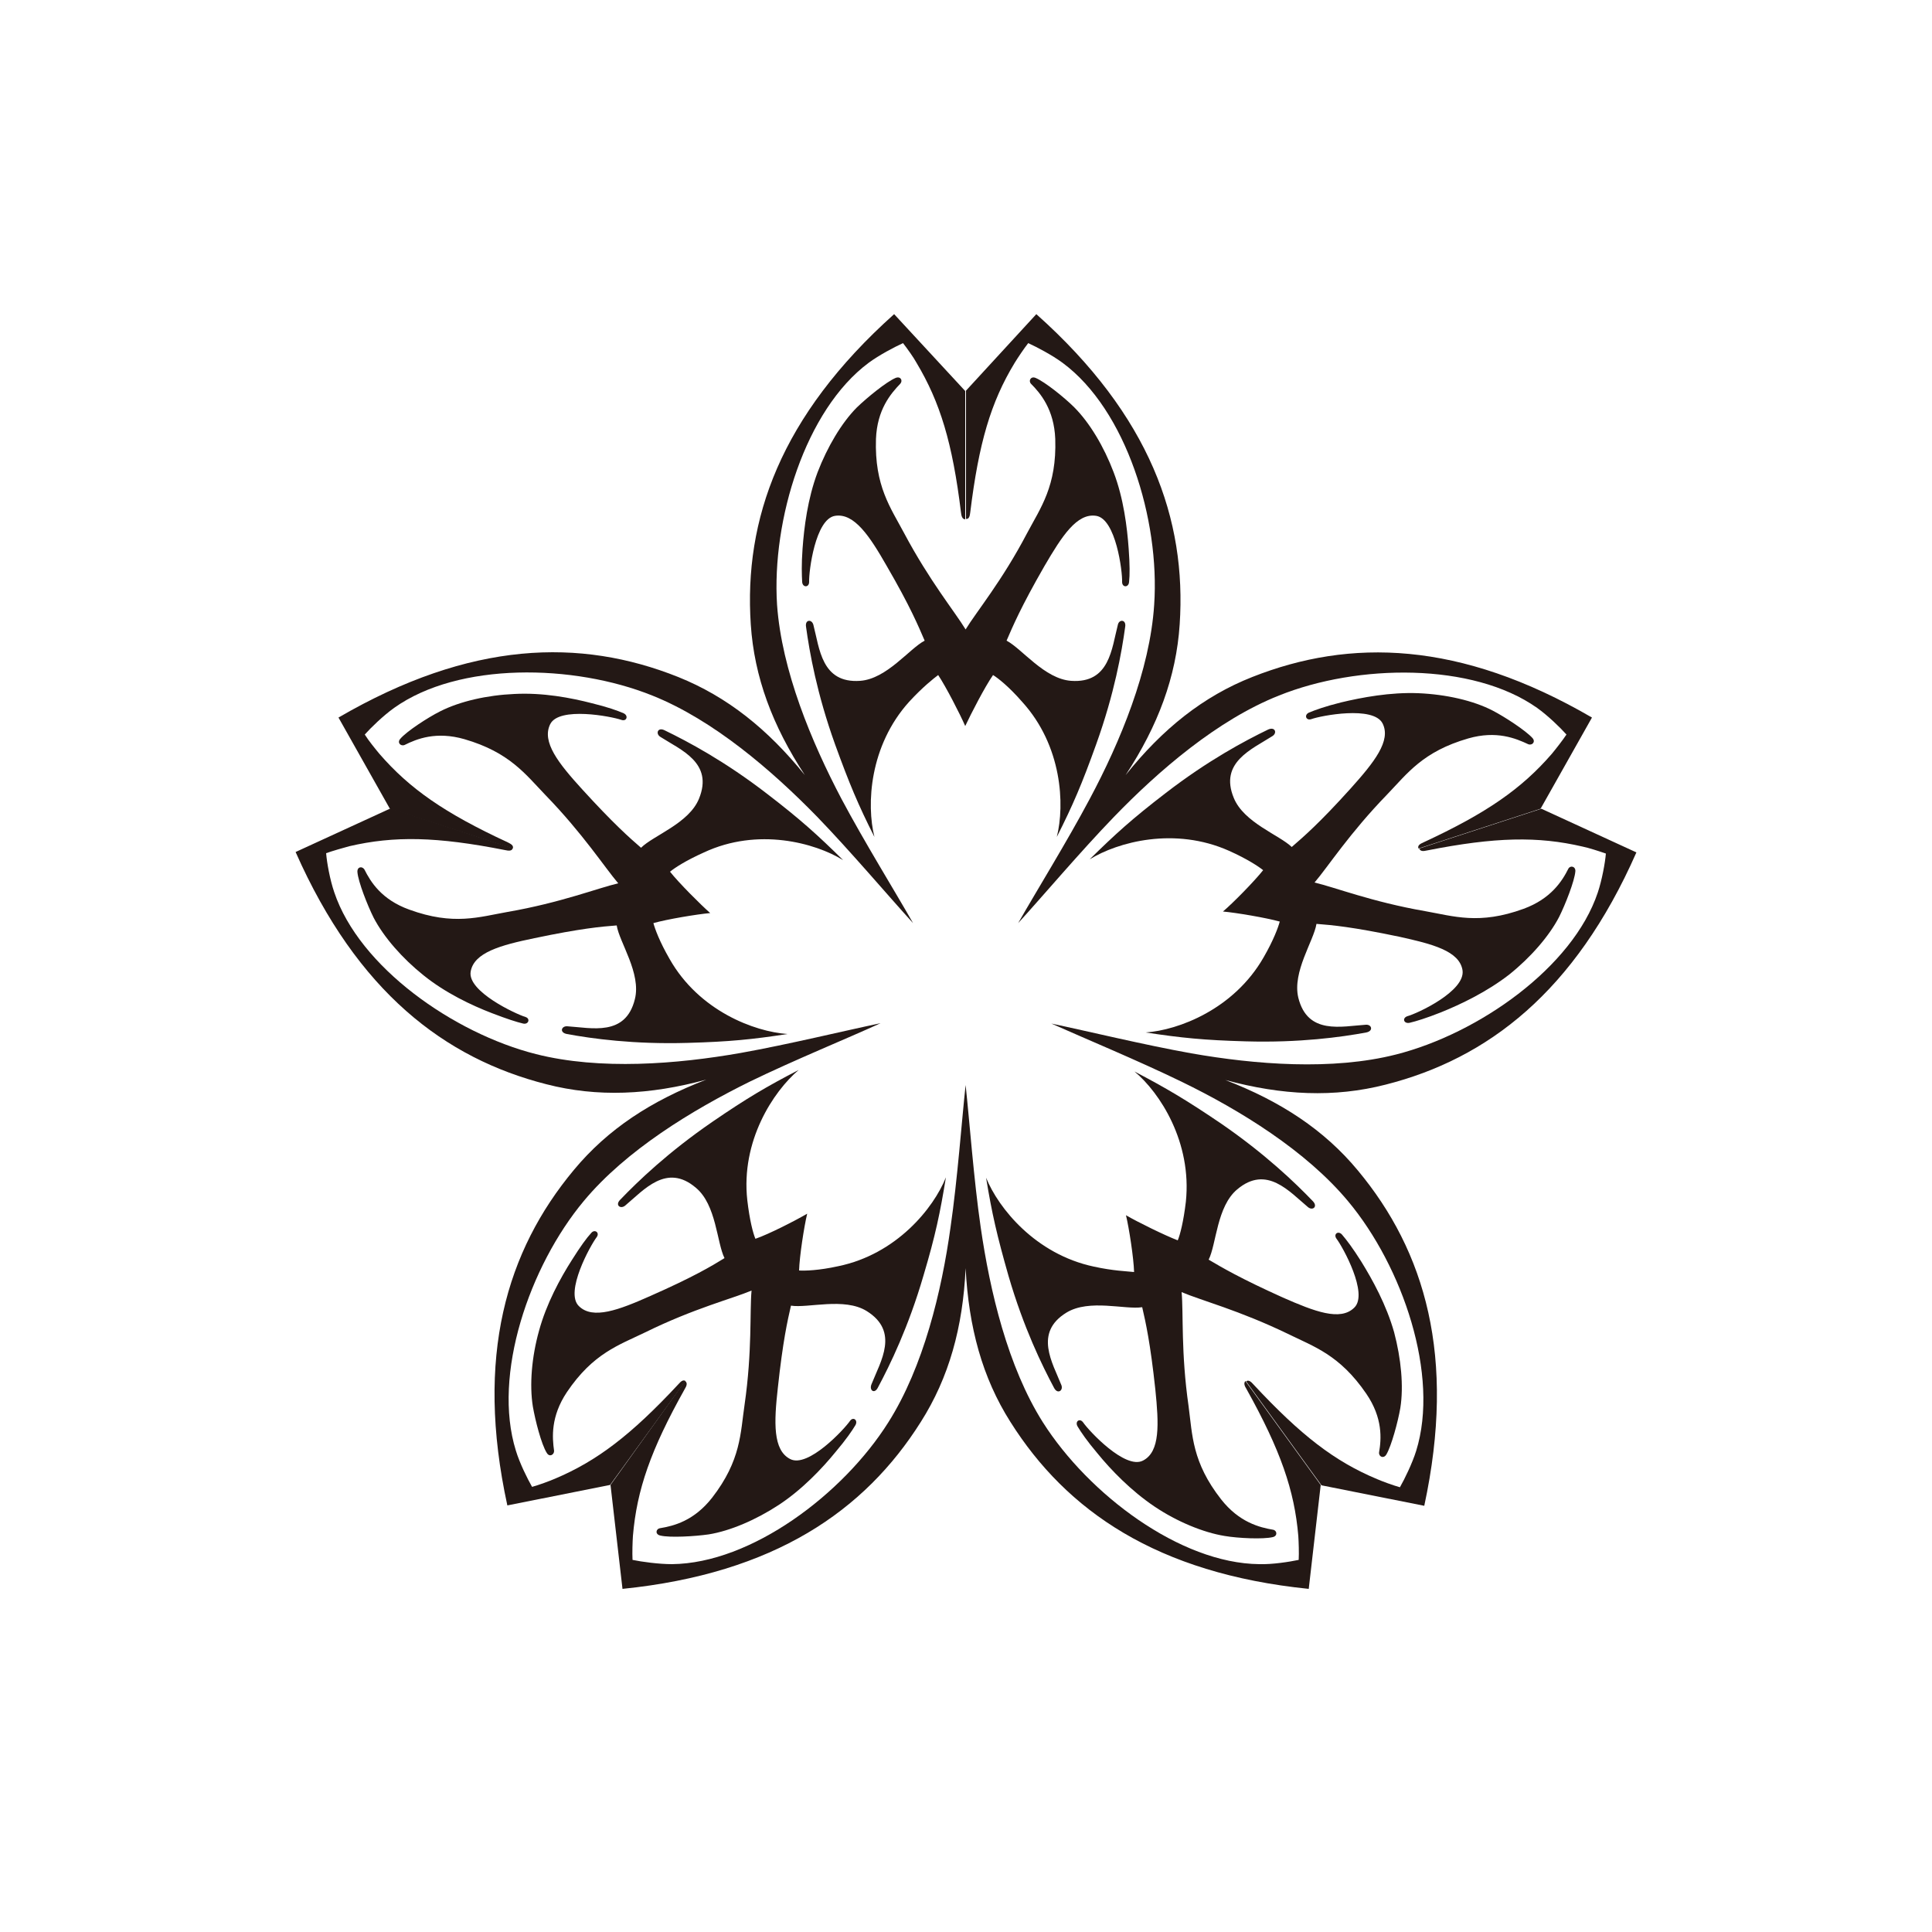 <?xml version="1.0" encoding="utf-8"?>
<!-- Generator: Adobe Illustrator 21.1.0, SVG Export Plug-In . SVG Version: 6.00 Build 0)  -->
<svg version="1.1" id="レイヤー_1" xmlns="http://www.w3.org/2000/svg" xmlns:xlink="http://www.w3.org/1999/xlink" x="0px"
	 y="0px" viewBox="0 0 500 500" style="enable-background:new 0 0 500 500;" xml:space="preserve">
<style type="text/css">
	.st0{fill:#231815;}
</style>
<g>
	<path class="st0" d="M257,174.7c1.3,0.8,4.1,3,7.5,6.9c10.4,11.4,11.1,26.7,9,35c4.2-8.3,6.5-13.7,10.2-24
		c4.7-13.1,6.6-23.8,7.5-30.4c0.3-1.9-1.6-2-1.9-0.5c-1.6,6.1-2.1,15.2-12.1,14.5c-6.9-0.5-12.7-8.3-16.7-10.4
		c1.6-3.7,3.7-8.7,9.8-19.3c4.5-7.7,8.4-13.8,13.4-13c5.1,0.8,6.8,14.4,6.7,17.1c0,1.5,1.7,1.5,1.8,0c0.2-1.8,0.2-4.4-0.1-8.6
		c-0.4-5.5-1.3-13-3.9-19.8c-2.5-6.6-6.2-12.8-10.2-16.8c-2.5-2.5-7.6-6.6-10-7.6c-1.2-0.5-1.9,0.7-1.2,1.5c2.5,2.5,6,6.7,6.3,14.3
		c0.4,12.2-3.8,17.8-7.3,24.4c-6.5,12.4-13.1,20.3-15.9,24.9c-2.8-4.6-9.3-12.5-15.9-24.9c-3.5-6.6-7.7-12.2-7.3-24.4
		c0.3-7.6,3.8-11.7,6.3-14.3c0.7-0.8,0.1-2-1.2-1.5c-2.4,1-7.4,5.1-10,7.6c-4,4-7.7,10.3-10.2,16.8c-2.6,6.9-3.5,14.3-3.9,19.8
		c-0.3,4.1-0.2,6.8-0.1,8.6c0.1,1.5,1.8,1.5,1.8,0c-0.1-2.7,1.6-16.3,6.7-17.1c5-0.8,9,5.3,13.4,13c6.1,10.5,8.2,15.6,9.8,19.3
		c-4,2.1-9.8,9.9-16.7,10.4c-10,0.7-10.5-8.4-12.1-14.5c-0.4-1.5-2.2-1.4-1.9,0.5c0.9,6.6,2.8,17.3,7.5,30.4
		c3.7,10.2,6,15.7,10.2,24c-2.1-8.4-1.3-23.6,9-35c3.5-3.8,6.3-6,7.5-6.9c2,3,5.6,10,7,13.2C251.3,184.7,254.9,177.7,257,174.7z"/>
	<path class="st0" d="M251.1,132.6c2.2-17.9,5.3-28.5,11.5-38.7c0.8-1.3,2.4-3.7,3.5-5.1c2.2,1,6.2,3.1,8.9,5.1
		c16.5,12.2,25.2,40.6,23.7,62.6c-1.1,17-8.8,35.5-16.7,50.3c-5.9,11.1-13.9,24-18.5,32.1c0.1-0.1,0.1-0.2,0.2-0.3
		c-0.1,0.1-0.1,0.2-0.2,0.3c6.3-6.9,16.1-18.5,24.8-27.5c11.6-12,26.8-25.1,42.7-31.4c20.4-8.2,50.1-8.6,66.8,3.2
		c2.8,2,6,5.1,7.6,6.9c-1,1.5-2.8,3.8-3.8,5c-7.8,9-16.8,15.3-33.2,22.9c-0.9,0.4-1.6,0.8-1.3,1.6l31.6-10.3l13.3-23.6
		c-34.2-19.9-62.6-20.5-87.9-10.5c-12.7,5-23.2,13.4-32.8,25.4c8.4-12.8,13.1-25.4,14-39c1.8-27.1-7.6-54-37.1-80.3L250,101.1v33.2
		C250.8,134.4,251,133.5,251.1,132.6z"/>
	<path class="st0" d="M218.2,222.6c-6.6-6.5-11-10.5-19.6-17.1c-11-8.5-20.6-13.6-26.6-16.5c-1.8-0.9-2.4,0.9-1.1,1.7
		c5.3,3.4,13.8,6.7,10,16c-2.6,6.4-11.8,9.5-15,12.7c-3-2.6-7.1-6.2-15.3-15.2c-6-6.6-10.5-12.2-8.2-16.8c2.3-4.6,15.8-2,18.4-1.1
		c1.4,0.5,1.9-1.1,0.6-1.7c-1.6-0.7-4.1-1.6-8.2-2.6c-5.4-1.4-12.7-2.8-20.1-2.4c-7,0.3-14.1,1.9-19.2,4.5
		c-3.2,1.6-8.7,5.2-10.3,7.1c-0.9,1,0.1,2,1.1,1.6c3.2-1.6,8.2-3.6,15.5-1.5c11.7,3.4,15.8,9.1,21,14.5c9.7,10,15.3,18.7,18.8,22.8
		c-5.2,1.2-14.8,5-28.6,7.4c-7.4,1.3-14,3.6-25.5-0.6c-7.2-2.6-10-7.2-11.6-10.4c-0.6-0.9-1.9-0.7-1.8,0.7c0.2,2.5,2.6,8.6,4.2,11.8
		c2.6,5,7.4,10.5,12.9,14.9c5.7,4.6,12.5,7.8,17.7,9.8c3.9,1.5,6.4,2.3,8.1,2.7c1.4,0.3,1.9-1.3,0.6-1.7c-2.6-0.8-15-6.6-14.2-11.7
		c0.8-5,7.8-6.9,16.5-8.7c11.9-2.5,17.3-3,21.3-3.3c0.7,4.4,6.4,12.4,4.7,19.1c-2.4,9.7-11.2,7.4-17.5,7c-1.5-0.1-2.1,1.6-0.1,2
		c6.5,1.2,17.3,2.7,31.2,2.3c10.9-0.3,16.8-0.9,25.9-2.3c-8.6-0.6-22.9-6-30.5-19.4c-2.6-4.5-3.8-7.8-4.2-9.3
		c3.5-1,11.3-2.3,14.7-2.6c-2.5-2.2-8.1-7.8-10.4-10.7c1.2-1,4.1-2.9,8.8-5C196.1,214.1,210.9,218.1,218.2,222.6z"/>
	<path class="st0" d="M227.2,359.1c3.1-5.8,7.9-15.6,11.8-29c3.1-10.4,4.3-16.2,5.8-25.4c-3.2,8-12.8,19.9-27.9,23
		c-5,1.1-8.6,1.2-10.1,1.1c0.1-3.6,1.3-11.4,2.1-14.7c-2.9,1.7-9.9,5.3-13.4,6.5c-0.6-1.4-1.5-4.8-2.1-10
		c-1.7-15.3,6.7-28.1,13.3-33.7c-8.3,4.3-13.4,7.3-22.3,13.4c-11.5,7.9-19.3,15.4-23.9,20.2c-1.4,1.4,0.1,2.5,1.3,1.5
		c4.8-4,10.7-11.1,18.3-4.6c5.3,4.4,5.4,14.2,7.4,18.2c-3.4,2.1-8.1,4.9-19.2,9.8c-8.1,3.6-14.9,6.2-18.5,2.6
		c-3.7-3.6,3-15.7,4.6-17.8c0.9-1.2-0.5-2.2-1.4-1.1c-1.2,1.3-2.8,3.5-5,7c-3,4.7-6.6,11.3-8.5,18.3c-1.9,6.8-2.5,14-1.6,19.6
		c0.6,3.5,2.2,9.8,3.6,12c0.7,1.2,1.9,0.5,1.9-0.5c-0.5-3.5-0.9-8.9,3.3-15.2c6.8-10.1,13.5-12.2,20.3-15.5
		c12.6-6.2,22.5-8.7,27.5-10.8c-0.5,5.4,0.2,15.6-1.8,29.5c-1.1,7.4-0.9,14.4-8.4,24.1c-4.7,6-9.9,7.3-13.5,7.9
		c-1.1,0.2-1.3,1.6,0.1,1.9c2.5,0.6,9,0.2,12.5-0.3c5.6-0.9,12.3-3.8,18.1-7.6c6.1-4,11.3-9.5,14.8-13.8c2.7-3.2,4.2-5.4,5.1-6.9
		c0.7-1.3-0.6-2.2-1.4-1.1c-1.5,2.2-10.9,12.3-15.5,9.9c-4.5-2.3-4.2-9.5-3.2-18.4c1.3-12.1,2.5-17.4,3.4-21.3
		c4.4,0.7,13.8-2.2,19.6,1.4c8.5,5.3,3.6,13,1.3,18.8C224.8,359.8,226.3,360.9,227.2,359.1z"/>
	<path class="st0" d="M283.1,327.8c-15.1-3.2-24.7-15.1-27.9-23c1.5,9.2,2.8,14.9,5.8,25.4c3.9,13.4,8.7,23.2,11.8,29
		c0.9,1.7,2.4,0.7,1.9-0.7c-2.3-5.8-7.2-13.6,1.3-18.8c5.9-3.6,15.2-0.7,19.6-1.4c0.9,3.9,2.1,9.2,3.4,21.3
		c0.9,8.9,1.3,16.1-3.2,18.4c-4.6,2.4-14-7.7-15.5-9.9c-0.9-1.2-2.2-0.2-1.4,1.1c0.9,1.5,2.4,3.7,5.1,6.9c3.5,4.3,8.7,9.7,14.8,13.8
		c5.8,3.9,12.6,6.7,18.1,7.6c3.5,0.6,10,0.9,12.5,0.3c1.3-0.3,1.1-1.7,0.1-1.9c-3.5-0.6-8.8-1.9-13.5-7.9
		c-7.5-9.6-7.4-16.6-8.4-24.1c-2-13.9-1.3-24.1-1.8-29.5c4.9,2.1,14.9,4.7,27.5,10.8c6.7,3.3,13.4,5.4,20.3,15.5
		c4.3,6.3,3.9,11.7,3.3,15.2c-0.1,1.1,1.2,1.7,1.9,0.5c1.3-2.2,3-8.5,3.6-12c0.9-5.6,0.2-12.8-1.6-19.6c-2-7.1-5.6-13.6-8.5-18.3
		c-2.2-3.5-3.8-5.6-5-7c-1-1.1-2.3-0.1-1.4,1.1c1.6,2.1,8.3,14.2,4.6,17.8c-3.6,3.6-10.3,1-18.5-2.6c-11.1-5-15.8-7.8-19.2-9.8
		c2-4,2.1-13.8,7.4-18.2c7.6-6.4,13.5,0.6,18.3,4.6c1.2,1,2.6-0.1,1.3-1.5c-4.6-4.8-12.4-12.3-23.9-20.2c-9-6.1-14.1-9.1-22.3-13.4
		c6.6,5.5,14.9,18.3,13.3,33.7c-0.6,5.1-1.5,8.6-2.1,10c-3.4-1.3-10.5-4.8-13.4-6.5c0.8,3.3,2,11.1,2.1,14.7
		C291.7,329,288.1,328.9,283.1,327.8z"/>
	<path class="st0" d="M364.2,263c-1.4,0.5-0.9,2,0.6,1.7c1.7-0.4,4.3-1.2,8.1-2.7c5.2-2.1,11.9-5.3,17.7-9.8
		c5.5-4.4,10.3-9.9,12.9-14.9c1.6-3.2,4-9.3,4.2-11.8c0.1-1.3-1.3-1.6-1.8-0.7c-1.6,3.2-4.5,7.8-11.6,10.4
		c-11.5,4.2-18.1,1.9-25.5,0.6c-13.8-2.4-23.4-6.2-28.6-7.4c3.5-4.1,9-12.7,18.8-22.8c5.2-5.4,9.2-11.1,21-14.5
		c7.3-2.1,12.3,0,15.5,1.5c1,0.4,2-0.6,1.1-1.6c-1.7-1.9-7.2-5.5-10.3-7.1c-5-2.6-12.1-4.2-19.2-4.5c-7.3-0.3-14.7,1.1-20.1,2.4
		c-4,1-6.5,1.9-8.2,2.6c-1.4,0.6-0.8,2.2,0.6,1.7c2.5-0.9,16-3.5,18.4,1.1c2.3,4.5-2.2,10.1-8.2,16.8c-8.2,9.1-12.3,12.6-15.3,15.2
		c-3.2-3.1-12.4-6.3-15-12.7c-3.8-9.2,4.7-12.6,10-16c1.3-0.8,0.7-2.5-1.1-1.7c-6,2.9-15.6,8-26.6,16.5c-8.6,6.6-13,10.6-19.6,17.1
		c7.3-4.5,22-8.5,36.1-2.2c4.7,2.1,7.7,4.1,8.8,5c-2.3,2.9-7.8,8.5-10.4,10.7c3.4,0.3,11.1,1.6,14.7,2.6c-0.4,1.5-1.6,4.8-4.2,9.3
		c-7.7,13.4-22,18.8-30.5,19.4c9.2,1.4,15.1,2,25.9,2.3c13.9,0.4,24.7-1.1,31.2-2.3c1.9-0.4,1.4-2.1-0.1-2c-6.3,0.4-15.1,2.7-17.5-7
		c-1.6-6.7,4-14.7,4.7-19.1c4,0.3,9.4,0.8,21.3,3.3c8.7,1.9,15.7,3.7,16.5,8.7C379.3,256.5,366.8,262.3,364.2,263z"/>
	<path class="st0" d="M132.7,219.6c0.3-0.8-0.5-1.2-1.3-1.6c-16.4-7.6-25.4-13.9-33.2-22.9c-1-1.2-2.8-3.4-3.8-5
		c1.6-1.8,4.8-4.9,7.6-6.9c16.7-11.9,46.4-11.4,66.8-3.2c15.8,6.3,31,19.4,42.7,31.4c8.7,9,18.5,20.6,24.8,27.5
		c-0.1-0.1-0.1-0.2-0.2-0.3c0.1,0.1,0.1,0.2,0.2,0.3c-4.6-8.1-12.6-21-18.5-32.1c-7.8-14.8-15.5-33.3-16.7-50.3
		c-1.4-21.9,7.3-50.4,23.7-62.6c2.7-2,6.7-4.1,8.9-5.1c1.1,1.4,2.8,3.8,3.5,5.1c6.1,10.2,9.3,20.7,11.5,38.7
		c0.1,0.9,0.3,1.8,1.1,1.8v-33.2l-18.4-19.9c-29.5,26.4-38.9,53.2-37.1,80.3c0.9,13.6,5.6,26.2,14,39c-9.6-11.9-20.1-20.3-32.8-25.4
		c-25.3-10.1-53.7-9.4-87.9,10.5l13.3,23.6L132.7,219.6z"/>
	<path class="st0" d="M175.6,358.2c-12.3,13.2-21.1,19.9-32,24.5c-1.4,0.6-4.1,1.6-5.9,2.1c-1.2-2.1-3.2-6.1-4.2-9.4
		c-6.1-19.6,3.5-47.7,17.6-64.6c10.9-13.1,28-23.5,43-30.9c11.3-5.5,25.3-11.2,33.8-15.1c-0.1,0-0.2,0.1-0.3,0.1
		c0.1,0,0.2-0.1,0.3-0.1c-9.1,1.9-23.9,5.5-36.2,7.7c-16.5,2.9-36.4,4.5-53,0.3c-21.3-5.4-45.7-22.5-52.2-41.9
		c-1.1-3.2-1.9-7.6-2.1-10.1c1.7-0.6,4.5-1.4,6-1.8c11.6-2.7,22.6-2.5,40.3,1c0.9,0.2,1.8,0.3,2-0.5l-31.6-10.3l-24.6,11.3
		c16,36.2,38.6,53.4,64.9,60.1c13.2,3.4,26.7,2.8,41.4-1.2c-14.3,5.5-25.5,12.8-34.3,23.4c-17.4,20.9-25.6,48.2-17.2,86.8l26.6-5.3
		l19.5-26.9C176.8,357,176.2,357.5,175.6,358.2z"/>
	<path class="st0" d="M322.6,359.5c8.8,15.8,12.4,26.2,13.4,38c0.1,1.5,0.2,4.4,0.1,6.2c-2.4,0.5-6.8,1.2-10.2,1.1
		c-20.5-0.2-44.2-18.1-56-36.7c-9.1-14.4-13.7-33.9-16.1-50.5c-1.8-12.4-2.9-27.6-3.9-36.8c0,0.1,0,0.2,0,0.3c0-0.1,0-0.2,0-0.3
		c-1,9.2-2.1,24.4-3.9,36.8c-2.3,16.6-7,36.1-16.1,50.5c-11.7,18.6-35.5,36.5-56,36.7c-3.4,0-7.8-0.6-10.2-1.1
		c-0.1-1.8,0-4.7,0.1-6.2c1-11.9,4.6-22.3,13.4-38c0.5-0.8,0.8-1.6,0.1-2.1L158,384.3l3.1,26.9c39.3-4,62.7-20.2,77.2-43.2
		c7.3-11.5,10.9-24.5,11.6-39.8c0.8,15.3,4.3,28.3,11.6,39.8c14.5,23,37.9,39.2,77.2,43.2l3.1-26.9l-19.5-26.9
		C321.8,358,322.1,358.7,322.6,359.5z"/>
	<path class="st0" d="M358.6,280.7c26.4-6.7,49-24,64.9-60.1l-24.6-11.3l-31.6,10.3c0.3,0.8,1.1,0.7,2,0.5c17.7-3.5,28.7-3.7,40.3-1
		c1.5,0.3,4.3,1.2,6,1.8c-0.2,2.4-1,6.8-2.1,10.1c-6.5,19.4-30.9,36.5-52.2,41.9c-16.5,4.2-36.5,2.6-53-0.3
		c-12.3-2.2-27.1-5.8-36.2-7.7c0.1,0,0.2,0.1,0.3,0.1c-0.1,0-0.2-0.1-0.3-0.1c8.5,3.8,22.5,9.6,33.8,15.1c15,7.3,32.1,17.8,43,30.9
		c14.1,16.9,23.7,45,17.6,64.6c-1,3.2-3,7.3-4.2,9.4c-1.8-0.5-4.5-1.5-5.9-2.1c-11-4.6-19.7-11.3-32-24.5c-0.6-0.7-1.3-1.3-1.9-0.8
		l19.5,26.9l26.6,5.3c8.3-38.6,0.2-65.9-17.2-86.8c-8.7-10.5-20-17.9-34.3-23.4C331.9,283.5,345.3,284.1,358.6,280.7z"/>
</g>
</svg>
